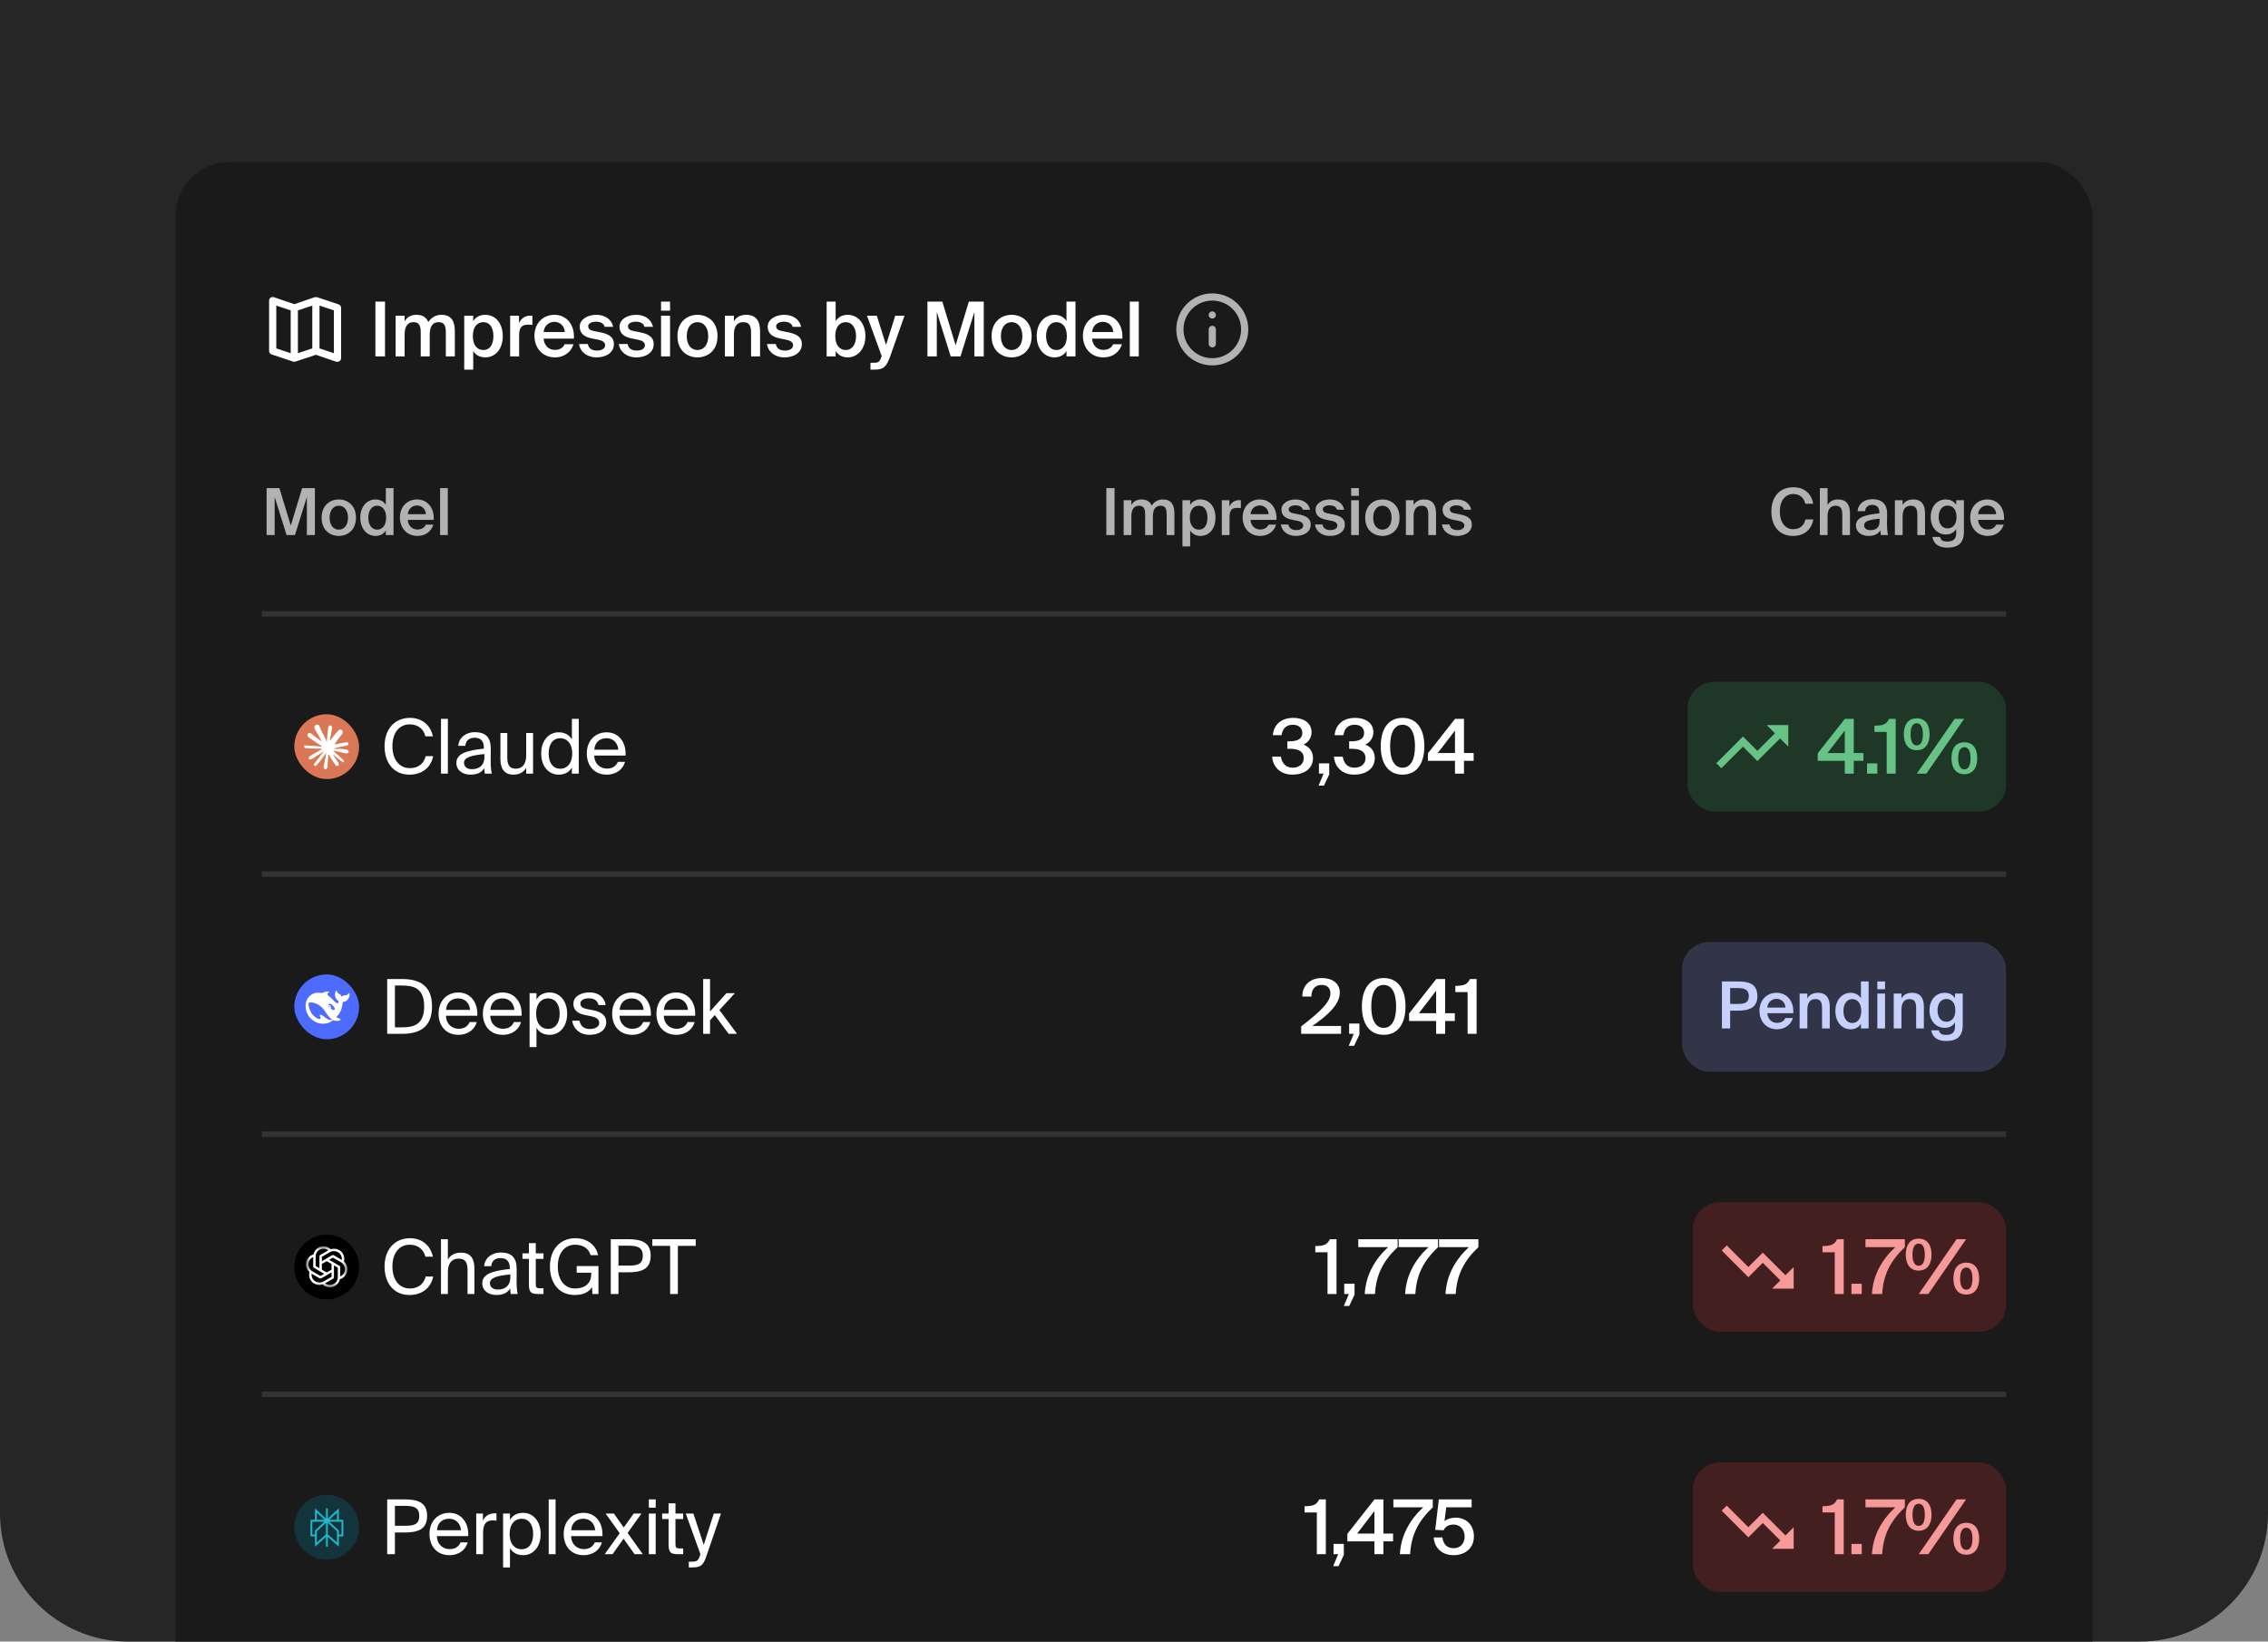 <svg width="420" height="304" viewBox="0 0 420 304" fill="none" xmlns="http://www.w3.org/2000/svg">
<rect x="0" y="0" width="420" height="304" fill="#808080" stroke="none"/>
<g clip-path="url(#clip0_2988_6654)">
<path d="M0 0H420V280.261C420 293.372 409.372 304 396.261 304H23.739C10.628 304 0 293.372 0 280.261V0Z" fill="#262626"/>
<rect x="32.5" y="30" width="355" height="329" rx="10" fill="#1A1A1A"/>
<path d="M62.712 56.367L58.712 55.033H58.665C58.634 55.03 58.603 55.03 58.572 55.033H58.419H58.332H58.285L54.499 56.333L50.712 55.033C50.612 55 50.505 54.992 50.401 55.008C50.297 55.024 50.197 55.065 50.112 55.127C50.026 55.188 49.956 55.269 49.907 55.363C49.858 55.457 49.833 55.561 49.832 55.667V65C49.832 65.14 49.875 65.276 49.957 65.39C50.038 65.503 50.153 65.589 50.285 65.633L54.285 66.967C54.42 67.01 54.564 67.01 54.699 66.967V66.967L58.499 65.7L62.285 67C62.356 67.01 62.428 67.01 62.499 67C62.638 67.002 62.774 66.957 62.885 66.873C62.971 66.812 63.042 66.731 63.09 66.637C63.139 66.543 63.165 66.439 63.165 66.333V57C63.166 56.86 63.122 56.724 63.041 56.61C62.959 56.497 62.844 56.411 62.712 56.367V56.367ZM53.832 65.407L51.165 64.52V56.593L53.832 57.48V65.407ZM57.832 64.52L55.165 65.407V57.48L57.832 56.593V64.52ZM61.832 65.407L59.165 64.52V56.593L61.832 57.48V65.407Z" fill="white"/>
<path d="M71.3 55.85V66H69.522V55.85H71.3ZM74.932 61.996V66H73.266V58.468H74.932V59.518C75.366 58.734 76.108 58.3 77.116 58.3C78.292 58.3 78.964 58.79 79.314 59.63C79.972 58.678 80.826 58.3 81.764 58.3C83.556 58.3 84.228 59.476 84.228 61.268V66H82.562V61.674C82.562 60.652 82.464 59.658 81.232 59.658C80 59.658 79.58 60.638 79.58 61.996V66H77.914V61.674C77.914 60.652 77.816 59.658 76.584 59.658C75.352 59.658 74.932 60.638 74.932 61.996ZM87.563 62.234C87.563 63.97 88.417 64.824 89.509 64.824C90.685 64.824 91.371 63.844 91.371 62.234C91.371 60.652 90.685 59.658 89.509 59.658C88.417 59.658 87.563 60.498 87.563 62.234ZM85.967 58.468H87.633V59.476C88.081 58.734 88.865 58.3 89.873 58.3C91.721 58.3 93.107 59.826 93.107 62.234C93.107 64.656 91.721 66.182 89.873 66.182C88.865 66.182 88.081 65.748 87.633 65.006V68.45H85.967V58.468ZM98.587 58.482V60.162C98.307 60.134 98.041 60.12 97.789 60.12C96.739 60.12 96.137 60.54 96.137 62.052V66H94.471V58.468H96.109V59.812C96.515 58.972 97.243 58.468 98.153 58.454C98.279 58.454 98.461 58.468 98.587 58.482ZM106.279 62.71H100.665C100.777 64.11 101.757 64.796 102.709 64.796C103.591 64.796 104.263 64.46 104.557 63.746H106.195C105.859 64.95 104.711 66.182 102.779 66.182C100.357 66.182 98.971 64.348 98.971 62.178C98.971 59.91 100.525 58.3 102.667 58.3C104.977 58.3 106.433 60.19 106.279 62.71ZM102.667 59.602C101.883 59.602 100.819 60.078 100.665 61.492H104.585C104.543 60.316 103.647 59.602 102.667 59.602ZM113.544 60.526H111.976C111.794 59.84 111.164 59.574 110.324 59.574C109.596 59.574 108.924 59.896 108.924 60.4C108.924 60.904 109.274 61.17 109.932 61.296L110.996 61.506C112.522 61.8 113.684 62.276 113.684 63.746C113.684 65.314 112.2 66.182 110.492 66.182C108.644 66.182 107.412 65.118 107.23 63.704H108.854C109.008 64.488 109.554 64.922 110.548 64.922C111.43 64.922 112.06 64.558 112.06 63.942C112.06 63.326 111.5 63.06 110.758 62.906L109.624 62.682C108.35 62.416 107.356 61.87 107.356 60.484C107.356 59.154 108.798 58.3 110.422 58.3C111.892 58.3 113.236 59.014 113.544 60.526ZM120.913 60.526H119.345C119.163 59.84 118.533 59.574 117.693 59.574C116.965 59.574 116.293 59.896 116.293 60.4C116.293 60.904 116.643 61.17 117.301 61.296L118.365 61.506C119.891 61.8 121.053 62.276 121.053 63.746C121.053 65.314 119.569 66.182 117.861 66.182C116.013 66.182 114.781 65.118 114.599 63.704H116.223C116.377 64.488 116.923 64.922 117.917 64.922C118.799 64.922 119.429 64.558 119.429 63.942C119.429 63.326 118.869 63.06 118.127 62.906L116.993 62.682C115.719 62.416 114.725 61.87 114.725 60.484C114.725 59.154 116.167 58.3 117.791 58.3C119.261 58.3 120.605 59.014 120.913 60.526ZM122.417 55.85H124.083V57.53H122.417V55.85ZM122.417 58.468H124.083V66H122.417V58.468ZM127.176 62.248C127.176 63.984 128.1 64.824 129.164 64.824C130.228 64.824 131.152 63.984 131.152 62.248C131.152 60.512 130.228 59.658 129.164 59.658C128.1 59.658 127.176 60.512 127.176 62.248ZM129.164 58.3C130.998 58.3 132.874 59.532 132.874 62.248C132.874 64.978 130.998 66.182 129.164 66.182C127.33 66.182 125.454 64.978 125.454 62.248C125.454 59.532 127.33 58.3 129.164 58.3ZM135.909 58.468V59.518C136.343 58.734 137.127 58.3 138.191 58.3C140.011 58.3 140.753 59.476 140.753 61.268V66H139.087V61.674C139.087 60.652 138.947 59.658 137.659 59.658C136.371 59.658 135.909 60.638 135.909 61.996V66H134.243V58.468H135.909ZM148.353 60.526H146.785C146.603 59.84 145.973 59.574 145.133 59.574C144.405 59.574 143.733 59.896 143.733 60.4C143.733 60.904 144.083 61.17 144.741 61.296L145.805 61.506C147.331 61.8 148.493 62.276 148.493 63.746C148.493 65.314 147.009 66.182 145.301 66.182C143.453 66.182 142.221 65.118 142.039 63.704H143.663C143.817 64.488 144.363 64.922 145.357 64.922C146.239 64.922 146.869 64.558 146.869 63.942C146.869 63.326 146.309 63.06 145.567 62.906L144.433 62.682C143.159 62.416 142.165 61.87 142.165 60.484C142.165 59.154 143.607 58.3 145.231 58.3C146.701 58.3 148.045 59.014 148.353 60.526ZM154.679 62.234C154.679 63.97 155.533 64.824 156.625 64.824C157.745 64.824 158.529 63.844 158.529 62.234C158.529 60.666 157.745 59.658 156.625 59.658C155.533 59.658 154.679 60.498 154.679 62.234ZM153.083 55.85H154.749V59.476C155.197 58.734 155.981 58.3 156.989 58.3C158.781 58.3 160.265 59.826 160.265 62.234C160.265 64.656 158.781 66.182 156.989 66.182C155.981 66.182 155.197 65.748 154.749 65.006V66H153.083V55.85ZM161.953 68.45H161.197V67.176H161.827C162.555 67.176 162.863 67.12 163.199 66.14L163.283 65.958L160.553 58.468H162.373L164.081 63.872L165.789 58.468H167.497L164.851 65.986C164.137 67.932 163.647 68.45 161.953 68.45ZM177.865 66H176.059L173.483 57.782V66H171.747V55.85H174.505L176.969 63.942L179.419 55.85H182.177V66H180.441V57.782L177.865 66ZM185.349 62.248C185.349 63.984 186.273 64.824 187.337 64.824C188.401 64.824 189.325 63.984 189.325 62.248C189.325 60.512 188.401 59.658 187.337 59.658C186.273 59.658 185.349 60.512 185.349 62.248ZM187.337 58.3C189.171 58.3 191.047 59.532 191.047 62.248C191.047 64.978 189.171 66.182 187.337 66.182C185.503 66.182 183.627 64.978 183.627 62.248C183.627 59.532 185.503 58.3 187.337 58.3ZM197.497 59.476V55.85H199.163V66H197.497V65.006C197.049 65.748 196.265 66.182 195.257 66.182C193.465 66.182 191.981 64.656 191.981 62.234C191.981 59.826 193.465 58.3 195.257 58.3C196.265 58.3 197.049 58.734 197.497 59.476ZM197.567 62.234C197.567 60.498 196.699 59.658 195.621 59.658C194.501 59.658 193.717 60.666 193.717 62.234C193.717 63.844 194.501 64.824 195.621 64.824C196.699 64.824 197.567 63.97 197.567 62.234ZM207.847 62.71H202.233C202.345 64.11 203.325 64.796 204.277 64.796C205.159 64.796 205.831 64.46 206.125 63.746H207.763C207.427 64.95 206.279 66.182 204.347 66.182C201.925 66.182 200.539 64.348 200.539 62.178C200.539 59.91 202.093 58.3 204.235 58.3C206.545 58.3 208.001 60.19 207.847 62.71ZM204.235 59.602C203.451 59.602 202.387 60.078 202.233 61.492H206.153C206.111 60.316 205.215 59.602 204.235 59.602ZM210.885 55.85V66H209.219V55.85H210.885Z" fill="white"/>
<path d="M224.499 60.333C224.322 60.333 224.152 60.404 224.027 60.529C223.902 60.654 223.832 60.823 223.832 61V63.667C223.832 63.843 223.902 64.013 224.027 64.138C224.152 64.263 224.322 64.333 224.499 64.333C224.676 64.333 224.845 64.263 224.97 64.138C225.095 64.013 225.165 63.843 225.165 63.667V61C225.165 60.823 225.095 60.654 224.97 60.529C224.845 60.404 224.676 60.333 224.499 60.333ZM224.752 57.72C224.59 57.653 224.408 57.653 224.245 57.72C224.164 57.752 224.089 57.799 224.025 57.86C223.966 57.925 223.919 57.999 223.885 58.08C223.848 58.159 223.83 58.246 223.832 58.333C223.832 58.421 223.848 58.508 223.882 58.589C223.915 58.67 223.964 58.744 224.025 58.807C224.09 58.866 224.165 58.913 224.245 58.947C224.346 58.988 224.456 59.004 224.565 58.993C224.673 58.983 224.778 58.945 224.869 58.885C224.959 58.824 225.034 58.742 225.086 58.646C225.137 58.55 225.165 58.443 225.165 58.333C225.163 58.157 225.094 57.988 224.972 57.86C224.909 57.799 224.834 57.752 224.752 57.72ZM224.499 54.333C223.18 54.333 221.891 54.724 220.795 55.457C219.699 56.19 218.844 57.231 218.34 58.449C217.835 59.667 217.703 61.007 217.96 62.301C218.217 63.594 218.852 64.782 219.785 65.714C220.717 66.646 221.905 67.281 223.198 67.539C224.491 67.796 225.832 67.664 227.05 67.159C228.268 66.655 229.309 65.8 230.042 64.704C230.774 63.608 231.165 62.319 231.165 61C231.165 60.125 230.993 59.258 230.658 58.449C230.323 57.64 229.832 56.905 229.213 56.286C228.594 55.667 227.859 55.176 227.05 54.841C226.241 54.506 225.374 54.333 224.499 54.333V54.333ZM224.499 66.333C223.444 66.333 222.413 66.021 221.536 65.434C220.659 64.849 219.975 64.016 219.571 63.041C219.168 62.066 219.062 60.994 219.268 59.96C219.474 58.925 219.982 57.975 220.727 57.229C221.473 56.483 222.424 55.975 223.458 55.769C224.493 55.563 225.565 55.669 226.54 56.073C227.514 56.476 228.347 57.16 228.933 58.037C229.519 58.914 229.832 59.945 229.832 61C229.832 62.414 229.27 63.771 228.27 64.771C227.27 65.772 225.913 66.333 224.499 66.333V66.333Z" fill="#B2B2B2"/>
<path d="M54.62 99.091H53.072L50.864 92.047V99.091H49.376V90.391H51.74L53.852 97.327L55.952 90.391H58.316V99.091H56.828V92.047L54.62 99.091ZM61.035 95.875C61.035 97.363 61.828 98.083 62.739 98.083C63.651 98.083 64.444 97.363 64.444 95.875C64.444 94.387 63.651 93.655 62.739 93.655C61.828 93.655 61.035 94.387 61.035 95.875ZM62.739 92.491C64.311 92.491 65.919 93.547 65.919 95.875C65.919 98.215 64.311 99.247 62.739 99.247C61.167 99.247 59.559 98.215 59.559 95.875C59.559 93.547 61.167 92.491 62.739 92.491ZM71.447 93.499V90.391H72.875V99.091H71.447V98.239C71.063 98.875 70.391 99.247 69.527 99.247C67.991 99.247 66.719 97.939 66.719 95.863C66.719 93.799 67.991 92.491 69.527 92.491C70.391 92.491 71.063 92.863 71.447 93.499ZM71.507 95.863C71.507 94.375 70.763 93.655 69.839 93.655C68.879 93.655 68.207 94.519 68.207 95.863C68.207 97.243 68.879 98.083 69.839 98.083C70.763 98.083 71.507 97.351 71.507 95.863ZM80.32 96.271H75.508C75.604 97.471 76.444 98.059 77.26 98.059C78.016 98.059 78.592 97.771 78.844 97.159H80.248C79.96 98.191 78.976 99.247 77.32 99.247C75.244 99.247 74.056 97.675 74.056 95.815C74.056 93.871 75.388 92.491 77.224 92.491C79.204 92.491 80.452 94.111 80.32 96.271ZM77.224 93.607C76.552 93.607 75.64 94.015 75.508 95.227H78.868C78.832 94.219 78.064 93.607 77.224 93.607ZM82.923 90.391V99.091H81.495V90.391H82.923Z" fill="#B2B2B2"/>
<path d="M206.4 90.391V99.091H204.876V90.391H206.4ZM209.513 95.659V99.091H208.085V92.635H209.513V93.535C209.885 92.863 210.521 92.491 211.385 92.491C212.393 92.491 212.969 92.911 213.269 93.631C213.833 92.815 214.565 92.491 215.369 92.491C216.905 92.491 217.481 93.499 217.481 95.035V99.091H216.053V95.383C216.053 94.507 215.969 93.655 214.913 93.655C213.857 93.655 213.497 94.495 213.497 95.659V99.091H212.069V95.383C212.069 94.507 211.985 93.655 210.929 93.655C209.873 93.655 209.513 94.495 209.513 95.659ZM220.34 95.863C220.34 97.351 221.072 98.083 222.008 98.083C223.016 98.083 223.604 97.243 223.604 95.863C223.604 94.507 223.016 93.655 222.008 93.655C221.072 93.655 220.34 94.375 220.34 95.863ZM218.972 92.635H220.4V93.499C220.784 92.863 221.456 92.491 222.32 92.491C223.904 92.491 225.092 93.799 225.092 95.863C225.092 97.939 223.904 99.247 222.32 99.247C221.456 99.247 220.784 98.875 220.4 98.239V101.191H218.972V92.635ZM229.789 92.647V94.087C229.549 94.063 229.321 94.051 229.105 94.051C228.205 94.051 227.689 94.411 227.689 95.707V99.091H226.261V92.635H227.665V93.787C228.013 93.067 228.637 92.635 229.417 92.623C229.525 92.623 229.681 92.635 229.789 92.647ZM236.382 96.271H231.57C231.666 97.471 232.506 98.059 233.322 98.059C234.078 98.059 234.654 97.771 234.906 97.159H236.31C236.022 98.191 235.038 99.247 233.382 99.247C231.306 99.247 230.118 97.675 230.118 95.815C230.118 93.871 231.45 92.491 233.286 92.491C235.266 92.491 236.514 94.111 236.382 96.271ZM233.286 93.607C232.614 93.607 231.702 94.015 231.57 95.227H234.93C234.894 94.219 234.126 93.607 233.286 93.607ZM242.609 94.399H241.265C241.109 93.811 240.569 93.583 239.849 93.583C239.225 93.583 238.649 93.859 238.649 94.291C238.649 94.723 238.949 94.951 239.513 95.059L240.425 95.239C241.733 95.491 242.729 95.899 242.729 97.159C242.729 98.503 241.457 99.247 239.993 99.247C238.409 99.247 237.353 98.335 237.197 97.123H238.589C238.721 97.795 239.189 98.167 240.041 98.167C240.797 98.167 241.337 97.855 241.337 97.327C241.337 96.799 240.857 96.571 240.221 96.439L239.249 96.247C238.157 96.019 237.305 95.551 237.305 94.363C237.305 93.223 238.541 92.491 239.933 92.491C241.193 92.491 242.345 93.103 242.609 94.399ZM248.926 94.399H247.582C247.426 93.811 246.886 93.583 246.166 93.583C245.542 93.583 244.966 93.859 244.966 94.291C244.966 94.723 245.266 94.951 245.83 95.059L246.742 95.239C248.05 95.491 249.046 95.899 249.046 97.159C249.046 98.503 247.774 99.247 246.31 99.247C244.726 99.247 243.67 98.335 243.514 97.123H244.906C245.038 97.795 245.506 98.167 246.358 98.167C247.114 98.167 247.654 97.855 247.654 97.327C247.654 96.799 247.174 96.571 246.538 96.439L245.566 96.247C244.474 96.019 243.622 95.551 243.622 94.363C243.622 93.223 244.858 92.491 246.25 92.491C247.51 92.491 248.662 93.103 248.926 94.399ZM250.214 90.391H251.642V91.831H250.214V90.391ZM250.214 92.635H251.642V99.091H250.214V92.635ZM254.293 95.875C254.293 97.363 255.085 98.083 255.997 98.083C256.909 98.083 257.701 97.363 257.701 95.875C257.701 94.387 256.909 93.655 255.997 93.655C255.085 93.655 254.293 94.387 254.293 95.875ZM255.997 92.491C257.569 92.491 259.177 93.547 259.177 95.875C259.177 98.215 257.569 99.247 255.997 99.247C254.425 99.247 252.817 98.215 252.817 95.875C252.817 93.547 254.425 92.491 255.997 92.491ZM261.779 92.635V93.535C262.151 92.863 262.823 92.491 263.735 92.491C265.295 92.491 265.931 93.499 265.931 95.035V99.091H264.503V95.383C264.503 94.507 264.383 93.655 263.279 93.655C262.175 93.655 261.779 94.495 261.779 95.659V99.091H260.351V92.635H261.779ZM272.445 94.399H271.101C270.945 93.811 270.405 93.583 269.685 93.583C269.061 93.583 268.485 93.859 268.485 94.291C268.485 94.723 268.785 94.951 269.349 95.059L270.261 95.239C271.569 95.491 272.565 95.899 272.565 97.159C272.565 98.503 271.293 99.247 269.829 99.247C268.245 99.247 267.189 98.335 267.033 97.123H268.425C268.557 97.795 269.025 98.167 269.877 98.167C270.633 98.167 271.173 97.855 271.173 97.327C271.173 96.799 270.693 96.571 270.057 96.439L269.085 96.247C267.993 96.019 267.141 95.551 267.141 94.363C267.141 93.223 268.377 92.491 269.769 92.491C271.029 92.491 272.181 93.103 272.445 94.399Z" fill="#B2B2B2"/>
<path d="M334.34 96.199H335.804C335.432 98.155 334.064 99.247 332.048 99.247C329.504 99.247 328.028 97.447 328.028 94.711C328.028 91.975 329.588 90.235 332.12 90.235C334.052 90.235 335.432 91.327 335.78 93.283H334.316C334.04 92.095 333.212 91.483 332.072 91.483C330.692 91.483 329.6 92.611 329.6 94.711C329.6 96.823 330.668 97.999 332.06 97.999C333.248 97.999 334.064 97.399 334.34 96.199ZM338.439 90.391V93.535C338.811 92.863 339.483 92.491 340.395 92.491C341.955 92.491 342.591 93.499 342.591 95.035V99.091H341.163V95.383C341.163 94.507 341.043 93.655 339.939 93.655C338.835 93.655 338.439 94.495 338.439 95.659V99.091H337.011V90.391H338.439ZM348.073 96.547V96.055C346.033 96.247 345.205 96.547 345.205 97.279C345.205 97.843 345.673 98.179 346.393 98.179C347.449 98.179 348.073 97.651 348.073 96.547ZM346.081 99.247C344.677 99.247 343.693 98.491 343.693 97.315C343.693 95.695 345.685 95.311 348.037 95.059V94.939C348.037 93.835 347.413 93.499 346.693 93.499C345.973 93.499 345.433 93.883 345.397 94.663H343.993C344.089 93.355 345.181 92.443 346.741 92.443C348.289 92.443 349.501 93.151 349.465 95.215C349.465 95.527 349.441 96.295 349.441 96.883C349.441 97.699 349.501 98.551 349.633 99.091H348.325C348.277 98.815 348.241 98.659 348.205 98.215C347.785 98.923 347.041 99.247 346.081 99.247ZM352.337 92.635V93.535C352.709 92.863 353.381 92.491 354.293 92.491C355.853 92.491 356.489 93.499 356.489 95.035V99.091H355.061V95.383C355.061 94.507 354.941 93.655 353.837 93.655C352.733 93.655 352.337 94.495 352.337 95.659V99.091H350.909V92.635H352.337ZM362.26 93.499V92.635H363.688V98.443C363.688 99.487 363.424 100.243 362.908 100.723C362.392 101.203 361.624 101.419 360.616 101.419C359.2 101.419 358.084 100.855 357.856 99.439H359.272C359.404 100.051 359.788 100.291 360.652 100.291C361.288 100.291 361.696 100.111 361.936 99.823C362.176 99.547 362.26 99.151 362.26 98.731V97.975C361.876 98.611 361.204 98.983 360.34 98.983C358.804 98.983 357.532 97.747 357.532 95.731C357.532 93.715 358.804 92.491 360.34 92.491C361.204 92.491 361.876 92.863 362.26 93.499ZM362.32 95.731C362.32 94.291 361.576 93.631 360.652 93.631C359.692 93.631 359.02 94.435 359.02 95.731C359.02 97.063 359.692 97.855 360.652 97.855C361.576 97.855 362.32 97.183 362.32 95.731ZM371.12 96.271H366.308C366.404 97.471 367.244 98.059 368.06 98.059C368.816 98.059 369.392 97.771 369.644 97.159H371.048C370.76 98.191 369.776 99.247 368.12 99.247C366.044 99.247 364.856 97.675 364.856 95.815C364.856 93.871 366.188 92.491 368.024 92.491C370.004 92.491 371.252 94.111 371.12 96.271ZM368.024 93.607C367.352 93.607 366.44 94.015 366.308 95.227H369.668C369.632 94.219 368.864 93.607 368.024 93.607Z" fill="#B2B2B2"/>
<line x1="48.5" y1="113.682" x2="371.5" y2="113.682" stroke="#333333"/>
<rect x="54.5" y="132.273" width="12" height="12" rx="6" fill="#D97757"/>
<path d="M57.925 139.699L59.554 138.785L59.582 138.706L59.554 138.662H59.475L59.203 138.645L58.272 138.62L57.464 138.586L56.682 138.545L56.485 138.503L56.301 138.26L56.32 138.138L56.485 138.027L56.722 138.048L57.246 138.084L58.032 138.138L58.603 138.171L59.447 138.259H59.582L59.601 138.205L59.555 138.171L59.519 138.138L58.706 137.587L57.825 137.005L57.364 136.669L57.114 136.499L56.989 136.34L56.934 135.993L57.161 135.743L57.465 135.764L57.543 135.785L57.851 136.022L58.509 136.531L59.368 137.163L59.494 137.268L59.544 137.232L59.55 137.207L59.494 137.112L59.026 136.268L58.528 135.409L58.306 135.053L58.247 134.84C58.226 134.752 58.211 134.678 58.211 134.588L58.469 134.239L58.612 134.193L58.956 134.239L59.1 134.364L59.314 134.853L59.66 135.622L60.197 136.667L60.354 136.977L60.438 137.264L60.469 137.352H60.523V137.302L60.567 136.713L60.649 135.99L60.728 135.059L60.756 134.797L60.886 134.483L61.143 134.313L61.345 134.41L61.51 134.646L61.487 134.8L61.389 135.439L61.196 136.44L61.07 137.111H61.143L61.227 137.027L61.567 136.577L62.137 135.864L62.389 135.581L62.682 135.269L62.87 135.12H63.227L63.489 135.51L63.371 135.912L63.005 136.377L62.7 136.771L62.264 137.358L61.992 137.827L62.017 137.864L62.082 137.858L63.067 137.649L63.599 137.553L64.235 137.444L64.522 137.578L64.553 137.714L64.44 137.993L63.761 138.161L62.964 138.32L61.778 138.6L61.763 138.611L61.78 138.632L62.315 138.682L62.543 138.694H63.103L64.145 138.772L64.418 138.952L64.581 139.172L64.553 139.34L64.134 139.553L63.568 139.419L62.248 139.105L61.795 138.992H61.732V139.03L62.109 139.398L62.801 140.022L63.667 140.827L63.711 141.026L63.6 141.183L63.483 141.166L62.722 140.594L62.428 140.337L61.763 139.777H61.719V139.836L61.872 140.06L62.681 141.275L62.723 141.648L62.665 141.769L62.455 141.842L62.225 141.801L61.751 141.136L61.262 140.388L60.868 139.717L60.82 139.745L60.588 142.249L60.478 142.377L60.227 142.473L60.017 142.313L59.906 142.056L60.017 141.547L60.151 140.882L60.261 140.354L60.359 139.698L60.418 139.48L60.414 139.466L60.366 139.472L59.871 140.151L59.118 141.167L58.523 141.804L58.38 141.861L58.133 141.733L58.156 141.504L58.294 141.301L59.118 140.253L59.615 139.604L59.936 139.229L59.934 139.175H59.915L57.726 140.595L57.336 140.646L57.169 140.489L57.189 140.231L57.269 140.147L57.927 139.694L57.925 139.697L57.925 139.699Z" fill="white"/>
<path d="M78.83 140.039H80.216C79.768 142.279 78.018 143.455 75.82 143.455C72.908 143.455 71.214 141.257 71.214 138.177C71.214 135.041 73.076 132.941 75.932 132.941C78.032 132.941 79.712 134.187 80.16 136.357H78.774C78.48 135.083 77.472 134.145 75.862 134.145C74.07 134.145 72.67 135.545 72.67 138.177C72.67 140.753 74.014 142.251 75.904 142.251C77.528 142.251 78.508 141.341 78.83 140.039ZM82.94 133.123V143.273H81.666V133.123H82.94ZM89.707 140.123V139.647C87.397 139.871 85.927 140.221 85.927 141.257C85.927 141.971 86.473 142.447 87.383 142.447C88.573 142.447 89.707 141.901 89.707 140.123ZM87.103 143.455C85.689 143.455 84.513 142.671 84.513 141.285C84.513 139.507 86.529 138.975 89.609 138.639V138.457C89.609 137.071 88.853 136.623 87.901 136.623C86.837 136.623 86.235 137.183 86.179 138.121H84.863C84.975 136.497 86.431 135.587 87.887 135.587C89.973 135.587 90.897 136.567 90.883 138.695L90.869 140.431C90.855 141.705 90.911 142.559 91.065 143.273H89.777C89.735 142.993 89.693 142.685 89.679 142.237C89.217 143.021 88.447 143.455 87.103 143.455ZM97.443 143.273V142.195C97.009 142.909 96.323 143.455 95.077 143.455C93.341 143.455 92.669 142.279 92.669 140.557V135.741H93.943V140.179C93.943 141.341 94.125 142.349 95.525 142.349C96.743 142.349 97.443 141.509 97.443 139.885V135.741H98.717V143.273H97.443ZM105.904 136.931V133.123H107.178V143.273H105.904V142.139C105.442 142.937 104.658 143.455 103.44 143.455C101.704 143.455 100.22 142.041 100.22 139.535C100.22 137.071 101.704 135.615 103.44 135.615C104.658 135.615 105.442 136.133 105.904 136.931ZM105.96 139.535C105.96 137.547 104.896 136.707 103.762 136.707C102.46 136.707 101.606 137.729 101.606 139.535C101.606 141.341 102.46 142.363 103.762 142.363C104.896 142.363 105.96 141.523 105.96 139.535ZM115.838 139.927H110.042C110.084 141.551 111.26 142.335 112.366 142.335C113.486 142.335 114.102 141.831 114.424 141.089H115.74C115.404 142.377 114.2 143.455 112.366 143.455C109.986 143.455 108.67 141.747 108.67 139.521C108.67 137.127 110.266 135.615 112.324 135.615C114.634 135.615 115.992 137.533 115.838 139.927ZM112.324 136.707C111.204 136.707 110.168 137.323 110.056 138.835H114.494C114.452 137.771 113.682 136.707 112.324 136.707Z" fill="white"/>
<path d="M239.367 142.167C240.543 142.167 241.425 141.523 241.425 140.417C241.425 139.115 240.403 138.667 238.891 138.667H238.401V137.281H238.821C240.389 137.281 241.173 136.763 241.173 135.713C241.173 134.691 240.347 134.215 239.409 134.215C238.177 134.215 237.491 134.957 237.337 136.147H235.713C235.867 134.215 237.267 132.941 239.507 132.941C241.201 132.941 242.881 133.711 242.881 135.615C242.881 136.623 242.293 137.463 241.397 137.897C242.615 138.345 243.147 139.339 243.147 140.375C243.147 142.447 241.369 143.455 239.339 143.455C237.001 143.455 235.699 141.915 235.587 140.123H237.211C237.365 141.243 238.051 142.167 239.367 142.167ZM244.251 143.273V141.369H246.155V143.413L245.175 145.485H244.181L245.105 143.273H244.251ZM250.811 142.167C251.987 142.167 252.869 141.523 252.869 140.417C252.869 139.115 251.847 138.667 250.335 138.667H249.845V137.281H250.265C251.833 137.281 252.617 136.763 252.617 135.713C252.617 134.691 251.791 134.215 250.853 134.215C249.621 134.215 248.935 134.957 248.781 136.147H247.157C247.311 134.215 248.711 132.941 250.951 132.941C252.645 132.941 254.325 133.711 254.325 135.615C254.325 136.623 253.737 137.463 252.841 137.897C254.059 138.345 254.591 139.339 254.591 140.375C254.591 142.447 252.813 143.455 250.783 143.455C248.445 143.455 247.143 141.915 247.031 140.123H248.655C248.809 141.243 249.495 142.167 250.811 142.167ZM259.723 142.167C261.193 142.167 262.033 140.767 262.033 138.191C262.033 135.615 261.193 134.215 259.723 134.215C258.267 134.215 257.427 135.615 257.427 138.191C257.427 140.767 258.267 142.167 259.723 142.167ZM259.723 143.455C257.035 143.455 255.691 141.313 255.691 138.191C255.691 135.097 257.035 132.941 259.723 132.941C262.439 132.941 263.769 135.097 263.769 138.191C263.769 141.313 262.439 143.455 259.723 143.455ZM269.442 135.293L266.25 139.451H269.442V135.293ZM272.9 139.451V140.893H271.108V143.273H269.442V140.893H264.43V139.507L269.456 133.123H271.108V139.451H272.9Z" fill="white"/>
<rect x="312.5" y="126.273" width="59" height="24" rx="5" fill="#33AD5C" fill-opacity="0.2"/>
<path d="M327.165 134.273L328.692 135.799L325.439 139.053L322.772 136.386L317.832 141.333L318.772 142.273L322.772 138.273L325.439 140.939L329.639 136.746L331.165 138.273V134.273H327.165Z" fill="#66C285"/>
<path d="M341.624 135.293L338.432 139.451H341.624V135.293ZM345.082 139.451V140.893H343.29V143.273H341.624V140.893H336.612V139.507L341.638 133.123H343.29V139.451H345.082ZM347.65 143.273H345.746V141.369H347.65V143.273ZM351.057 143.273H349.391V135.545H347.123V134.397C348.593 134.355 349.307 134.229 349.825 133.123H351.057V143.273ZM354.955 138.933C353.373 138.933 352.561 137.757 352.561 135.965C352.561 134.159 353.373 133.025 354.955 133.025C356.523 133.025 357.335 134.173 357.335 135.965C357.335 137.757 356.523 138.933 354.955 138.933ZM354.955 138.037C355.669 138.037 356.089 137.365 356.089 135.965C356.089 134.579 355.669 133.935 354.955 133.935C354.241 133.935 353.807 134.579 353.807 135.965C353.807 137.365 354.241 138.037 354.955 138.037ZM356.733 143.273H354.969L361.969 133.123H363.733L356.733 143.273ZM363.775 143.371C362.193 143.371 361.381 142.195 361.381 140.403C361.381 138.597 362.193 137.463 363.775 137.463C365.343 137.463 366.155 138.611 366.155 140.403C366.155 142.195 365.343 143.371 363.775 143.371ZM363.775 142.475C364.489 142.475 364.909 141.803 364.909 140.403C364.909 139.017 364.489 138.373 363.775 138.373C363.061 138.373 362.627 139.017 362.627 140.403C362.627 141.803 363.061 142.475 363.775 142.475Z" fill="#66C285"/>
<line x1="48.5" y1="161.864" x2="371.5" y2="161.864" stroke="#333333"/>
<rect x="54.5" y="180.455" width="12" height="12" rx="6" fill="#4D6BFE"/>
<path d="M64.664 183.968C64.578 183.925 64.541 184.007 64.49 184.049C64.473 184.063 64.458 184.08 64.444 184.096C64.317 184.234 64.17 184.324 63.977 184.313C63.695 184.297 63.454 184.388 63.241 184.607C63.196 184.336 63.046 184.174 62.817 184.071C62.697 184.017 62.577 183.963 62.493 183.846C62.434 183.762 62.418 183.669 62.389 183.577C62.37 183.522 62.352 183.465 62.289 183.456C62.221 183.445 62.195 183.503 62.168 183.552C62.062 183.75 62.021 183.968 62.025 184.189C62.034 184.687 62.24 185.083 62.65 185.365C62.696 185.397 62.708 185.43 62.694 185.477C62.666 185.574 62.632 185.668 62.603 185.765C62.584 185.827 62.556 185.841 62.491 185.814C62.267 185.718 62.072 185.577 61.901 185.405C61.61 185.118 61.346 184.801 61.018 184.553C60.941 184.495 60.864 184.441 60.784 184.39C60.449 184.059 60.828 183.786 60.916 183.754C61.007 183.72 60.947 183.604 60.651 183.606C60.354 183.607 60.083 183.708 59.737 183.843C59.687 183.863 59.634 183.878 59.579 183.89C59.265 183.829 58.939 183.816 58.599 183.855C57.958 183.928 57.446 184.237 57.07 184.764C56.618 185.397 56.511 186.117 56.642 186.868C56.779 187.66 57.175 188.315 57.784 188.827C58.416 189.358 59.143 189.618 59.973 189.569C60.477 189.539 61.038 189.47 61.671 188.924C61.83 189.005 61.998 189.037 62.276 189.062C62.49 189.082 62.696 189.051 62.856 189.017C63.106 188.963 63.088 188.727 62.998 188.684C62.265 188.336 62.426 188.478 62.28 188.363C62.652 187.914 63.213 187.448 63.433 185.937C63.45 185.817 63.435 185.741 63.433 185.644C63.431 185.585 63.445 185.562 63.511 185.555C63.695 185.533 63.873 185.482 64.037 185.391C64.511 185.126 64.703 184.692 64.748 184.172C64.755 184.092 64.747 184.01 64.664 183.968ZM60.527 188.652C59.817 188.083 59.473 187.895 59.33 187.904C59.197 187.912 59.221 188.067 59.251 188.168C59.281 188.268 59.321 188.336 59.377 188.424C59.416 188.482 59.442 188.568 59.338 188.633C59.11 188.777 58.712 188.584 58.693 188.575C58.231 188.297 57.844 187.931 57.571 187.429C57.308 186.946 57.155 186.429 57.13 185.876C57.123 185.742 57.161 185.695 57.292 185.671C57.463 185.639 57.64 185.632 57.812 185.657C58.536 185.765 59.154 186.096 59.671 186.619C59.966 186.917 60.19 187.273 60.419 187.62C60.664 187.99 60.928 188.342 61.263 188.63C61.381 188.731 61.475 188.808 61.566 188.865C61.293 188.896 60.838 188.903 60.527 188.652ZM60.868 186.421C60.868 186.361 60.914 186.314 60.973 186.314C60.986 186.314 60.998 186.317 61.009 186.321C61.023 186.326 61.037 186.334 61.047 186.346C61.066 186.365 61.077 186.392 61.077 186.421C61.077 186.48 61.03 186.527 60.971 186.527C60.913 186.527 60.868 186.48 60.868 186.421ZM61.925 186.973C61.857 187.002 61.789 187.026 61.724 187.029C61.623 187.034 61.513 186.992 61.453 186.941C61.36 186.861 61.293 186.817 61.265 186.678C61.253 186.619 61.26 186.527 61.271 186.474C61.294 186.361 61.268 186.288 61.19 186.222C61.126 186.168 61.044 186.154 60.955 186.154C60.922 186.154 60.892 186.139 60.869 186.127C60.832 186.108 60.801 186.061 60.831 186.003C60.84 185.984 60.885 185.938 60.896 185.93C61.017 185.86 61.156 185.883 61.285 185.935C61.405 185.985 61.495 186.077 61.626 186.206C61.759 186.363 61.783 186.406 61.858 186.523C61.918 186.615 61.973 186.709 62.01 186.817C62.033 186.884 62.003 186.94 61.925 186.973Z" fill="white"/>
<path d="M78.55 186.373C78.55 182.929 76.52 182.509 74.434 182.509H73.132V190.251H74.434C76.52 190.251 78.55 189.831 78.55 186.373ZM71.704 181.305H74.476C77.682 181.305 80.006 182.523 80.006 186.373C80.006 190.237 77.682 191.455 74.476 191.455H71.704V181.305ZM88.385 188.109H82.589C82.631 189.733 83.807 190.517 84.913 190.517C86.033 190.517 86.649 190.013 86.971 189.271H88.287C87.951 190.559 86.747 191.637 84.913 191.637C82.533 191.637 81.217 189.929 81.217 187.703C81.217 185.309 82.813 183.797 84.871 183.797C87.181 183.797 88.539 185.715 88.385 188.109ZM84.871 184.889C83.751 184.889 82.715 185.505 82.603 187.017H87.041C86.999 185.953 86.229 184.889 84.871 184.889ZM96.588 188.109H90.792C90.834 189.733 92.01 190.517 93.116 190.517C94.236 190.517 94.852 190.013 95.174 189.271H96.49C96.154 190.559 94.95 191.637 93.116 191.637C90.736 191.637 89.42 189.929 89.42 187.703C89.42 185.309 91.016 183.797 93.074 183.797C95.384 183.797 96.742 185.715 96.588 188.109ZM93.074 184.889C91.954 184.889 90.918 185.505 90.806 187.017H95.244C95.202 185.953 94.432 184.889 93.074 184.889ZM98.073 183.923H99.347V185.113C99.808 184.315 100.592 183.797 101.81 183.797C103.546 183.797 105.03 185.253 105.03 187.717C105.03 190.223 103.546 191.637 101.81 191.637C100.592 191.637 99.808 191.119 99.347 190.321V193.905H98.073V183.923ZM99.29 187.717C99.29 189.705 100.354 190.545 101.488 190.545C102.79 190.545 103.644 189.523 103.644 187.717C103.644 185.911 102.79 184.889 101.488 184.889C100.354 184.889 99.29 185.729 99.29 187.717ZM112.164 186.121H110.834C110.624 185.225 109.952 184.875 109.056 184.875C108.314 184.875 107.474 185.141 107.474 185.827C107.474 186.429 107.894 186.695 108.622 186.849L109.686 187.059C111.058 187.311 112.262 187.857 112.262 189.299C112.262 190.797 110.918 191.637 109.196 191.637C107.222 191.637 106.116 190.335 105.962 189.019H107.306C107.516 189.985 108.104 190.559 109.224 190.559C110.19 190.559 110.974 190.153 110.974 189.439C110.974 188.669 110.26 188.375 109.448 188.193L108.328 187.969C107.306 187.745 106.186 187.297 106.186 185.883C106.186 184.553 107.53 183.783 109.196 183.783C110.834 183.783 111.926 184.679 112.164 186.121ZM120.527 188.109H114.731C114.773 189.733 115.949 190.517 117.055 190.517C118.175 190.517 118.791 190.013 119.113 189.271H120.429C120.093 190.559 118.889 191.637 117.055 191.637C114.675 191.637 113.359 189.929 113.359 187.703C113.359 185.309 114.955 183.797 117.013 183.797C119.323 183.797 120.681 185.715 120.527 188.109ZM117.013 184.889C115.893 184.889 114.857 185.505 114.745 187.017H119.183C119.141 185.953 118.371 184.889 117.013 184.889ZM128.73 188.109H122.934C122.976 189.733 124.152 190.517 125.258 190.517C126.378 190.517 126.994 190.013 127.316 189.271H128.632C128.296 190.559 127.092 191.637 125.258 191.637C122.878 191.637 121.562 189.929 121.562 187.703C121.562 185.309 123.158 183.797 125.216 183.797C127.526 183.797 128.884 185.715 128.73 188.109ZM125.216 184.889C124.096 184.889 123.06 185.505 122.948 187.017H127.386C127.344 185.953 126.574 184.889 125.216 184.889ZM130.215 181.305H131.489V187.311L134.527 183.923H136.095L133.225 187.045L136.487 191.455H134.933L132.371 187.983L131.489 188.935V191.455H130.215V181.305Z" fill="white"/>
<path d="M244.807 181.123C246.683 181.123 248.111 182.075 248.111 183.811C248.111 185.911 246.095 187.871 243.029 189.999H248.349V191.455H240.957V190.083C244.345 187.451 246.375 185.631 246.375 183.951C246.375 182.957 245.745 182.397 244.737 182.397C243.771 182.397 242.847 182.971 242.847 184.553H241.181C241.139 182.509 242.581 181.123 244.807 181.123ZM249.839 191.455V189.551H251.743V191.595L250.763 193.667H249.769L250.693 191.455H249.839ZM256.233 190.349C257.703 190.349 258.543 188.949 258.543 186.373C258.543 183.797 257.703 182.397 256.233 182.397C254.777 182.397 253.937 183.797 253.937 186.373C253.937 188.949 254.777 190.349 256.233 190.349ZM256.233 191.637C253.545 191.637 252.201 189.495 252.201 186.373C252.201 183.279 253.545 181.123 256.233 181.123C258.949 181.123 260.279 183.279 260.279 186.373C260.279 189.495 258.949 191.637 256.233 191.637ZM265.952 183.475L262.76 187.633H265.952V183.475ZM269.41 187.633V189.075H267.618V191.455H265.952V189.075H260.94V187.689L265.966 181.305H267.618V187.633H269.41ZM273.444 191.455H271.778V183.727H269.51V182.579C270.98 182.537 271.694 182.411 272.212 181.305H273.444V191.455Z" fill="white"/>
<rect x="311.5" y="174.455" width="60" height="24" rx="5" fill="#8DA3FA" fill-opacity="0.2"/>
<path d="M318.876 181.755H321.744C323.652 181.755 325.44 182.055 325.44 184.491C325.44 186.687 323.82 187.167 321.768 187.167H320.4V190.455H318.876V181.755ZM321.744 182.979H320.4V185.919H321.816C322.968 185.919 323.856 185.751 323.856 184.503C323.856 183.099 322.812 182.979 321.744 182.979ZM332.089 187.635H327.277C327.373 188.835 328.213 189.423 329.029 189.423C329.785 189.423 330.361 189.135 330.613 188.523H332.017C331.729 189.555 330.745 190.611 329.089 190.611C327.013 190.611 325.825 189.039 325.825 187.179C325.825 185.235 327.157 183.855 328.993 183.855C330.973 183.855 332.221 185.475 332.089 187.635ZM328.993 184.971C328.321 184.971 327.409 185.379 327.277 186.591H330.637C330.601 185.583 329.833 184.971 328.993 184.971ZM334.693 183.999V184.899C335.065 184.227 335.737 183.855 336.649 183.855C338.209 183.855 338.845 184.863 338.845 186.399V190.455H337.417V186.747C337.417 185.871 337.297 185.019 336.193 185.019C335.089 185.019 334.693 185.859 334.693 187.023V190.455H333.265V183.999H334.693ZM344.615 184.863V181.755H346.043V190.455H344.615V189.603C344.231 190.239 343.559 190.611 342.695 190.611C341.159 190.611 339.887 189.303 339.887 187.227C339.887 185.163 341.159 183.855 342.695 183.855C343.559 183.855 344.231 184.227 344.615 184.863ZM344.675 187.227C344.675 185.739 343.931 185.019 343.007 185.019C342.047 185.019 341.375 185.883 341.375 187.227C341.375 188.607 342.047 189.447 343.007 189.447C343.931 189.447 344.675 188.715 344.675 187.227ZM347.656 181.755H349.084V183.195H347.656V181.755ZM347.656 183.999H349.084V190.455H347.656V183.999ZM352.119 183.999V184.899C352.491 184.227 353.163 183.855 354.075 183.855C355.635 183.855 356.271 184.863 356.271 186.399V190.455H354.843V186.747C354.843 185.871 354.723 185.019 353.619 185.019C352.515 185.019 352.119 185.859 352.119 187.023V190.455H350.691V183.999H352.119ZM362.041 184.863V183.999H363.469V189.807C363.469 190.851 363.205 191.607 362.689 192.087C362.173 192.567 361.405 192.783 360.397 192.783C358.981 192.783 357.865 192.219 357.637 190.803H359.053C359.185 191.415 359.569 191.655 360.433 191.655C361.069 191.655 361.477 191.475 361.717 191.187C361.957 190.911 362.041 190.515 362.041 190.095V189.339C361.657 189.975 360.985 190.347 360.121 190.347C358.585 190.347 357.313 189.111 357.313 187.095C357.313 185.079 358.585 183.855 360.121 183.855C360.985 183.855 361.657 184.227 362.041 184.863ZM362.101 187.095C362.101 185.655 361.357 184.995 360.433 184.995C359.473 184.995 358.801 185.799 358.801 187.095C358.801 188.427 359.473 189.219 360.433 189.219C361.357 189.219 362.101 188.547 362.101 187.095Z" fill="#C6D1FD"/>
<line x1="48.5" y1="210.045" x2="371.5" y2="210.045" stroke="#333333"/>
<g clip-path="url(#clip1_2988_6654)">
<circle cx="60.5" cy="234.636" r="6" fill="black"/>
<mask id="mask0_2988_6654" style="mask-type:luminance" maskUnits="userSpaceOnUse" x="56" y="230" width="9" height="9">
<path d="M64.348 230.785H56.652V238.412H64.348V230.785Z" fill="white"/>
</mask>
<g mask="url(#mask0_2988_6654)">
<path d="M59.604 233.561V232.836C59.604 232.775 59.627 232.729 59.68 232.699L61.137 231.86C61.335 231.746 61.572 231.692 61.816 231.692C62.731 231.692 63.311 232.402 63.311 233.157C63.311 233.21 63.311 233.271 63.303 233.332L61.793 232.447C61.701 232.394 61.61 232.394 61.518 232.447L59.604 233.561ZM63.006 236.383V234.651C63.006 234.545 62.96 234.468 62.868 234.415L60.954 233.301L61.579 232.943C61.633 232.912 61.678 232.912 61.732 232.943L63.189 233.782C63.608 234.026 63.89 234.545 63.89 235.048C63.89 235.628 63.547 236.162 63.006 236.383V236.383ZM59.154 234.857L58.529 234.491C58.475 234.461 58.452 234.415 58.452 234.354V232.676C58.452 231.86 59.078 231.242 59.924 231.242C60.245 231.242 60.542 231.349 60.794 231.54L59.291 232.409C59.2 232.463 59.154 232.539 59.154 232.646V234.857L59.154 234.857ZM60.5 235.635L59.604 235.132V234.064L60.5 233.561L61.396 234.064V235.132L60.5 235.635ZM61.076 237.954C60.756 237.954 60.458 237.847 60.206 237.657L61.709 236.787C61.8 236.734 61.846 236.657 61.846 236.551V234.339L62.479 234.705C62.533 234.735 62.556 234.781 62.556 234.842V236.52C62.556 237.336 61.923 237.954 61.076 237.954V237.954ZM59.268 236.253L57.812 235.414C57.392 235.17 57.11 234.651 57.11 234.148C57.11 233.561 57.461 233.035 58.002 232.813V234.552C58.002 234.659 58.048 234.735 58.139 234.789L60.046 235.895L59.421 236.253C59.368 236.284 59.322 236.284 59.268 236.253ZM59.184 237.504C58.323 237.504 57.69 236.856 57.69 236.055C57.69 235.994 57.697 235.933 57.705 235.872L59.207 236.741C59.299 236.795 59.39 236.795 59.482 236.741L61.396 235.635V236.36C61.396 236.421 61.373 236.467 61.32 236.497L59.863 237.336C59.665 237.451 59.428 237.504 59.184 237.504H59.184ZM61.076 238.412C61.999 238.412 62.769 237.756 62.945 236.886C63.799 236.665 64.348 235.864 64.348 235.048C64.348 234.514 64.119 233.996 63.707 233.622C63.745 233.462 63.768 233.301 63.768 233.141C63.768 232.051 62.884 231.235 61.862 231.235C61.656 231.235 61.457 231.265 61.259 231.334C60.916 230.998 60.443 230.785 59.924 230.785C59.002 230.785 58.231 231.44 58.056 232.31C57.202 232.531 56.652 233.332 56.652 234.148C56.652 234.682 56.881 235.201 57.293 235.574C57.255 235.734 57.232 235.895 57.232 236.055C57.232 237.145 58.117 237.962 59.139 237.962C59.345 237.962 59.543 237.931 59.741 237.862C60.084 238.198 60.557 238.412 61.076 238.412Z" fill="white"/>
</g>
</g>
<path d="M78.83 236.402H80.216C79.768 238.642 78.018 239.818 75.82 239.818C72.908 239.818 71.214 237.62 71.214 234.54C71.214 231.404 73.076 229.304 75.932 229.304C78.032 229.304 79.712 230.55 80.16 232.72H78.774C78.48 231.446 77.472 230.508 75.862 230.508C74.07 230.508 72.67 231.908 72.67 234.54C72.67 237.116 74.014 238.614 75.904 238.614C77.528 238.614 78.508 237.704 78.83 236.402ZM82.94 229.486V233.238C83.374 232.524 84.102 231.978 85.376 231.978C87.196 231.978 87.854 233.154 87.854 234.876V239.636H86.58V235.254C86.58 234.092 86.384 233.084 84.928 233.084C83.696 233.084 82.94 233.924 82.94 235.548V239.636H81.666V229.486H82.94ZM94.506 236.486V236.01C92.196 236.234 90.726 236.584 90.726 237.62C90.726 238.334 91.272 238.81 92.182 238.81C93.372 238.81 94.506 238.264 94.506 236.486ZM91.902 239.818C90.488 239.818 89.312 239.034 89.312 237.648C89.312 235.87 91.328 235.338 94.408 235.002V234.82C94.408 233.434 93.652 232.986 92.7 232.986C91.636 232.986 91.034 233.546 90.978 234.484H89.662C89.774 232.86 91.23 231.95 92.686 231.95C94.772 231.95 95.696 232.93 95.682 235.058L95.668 236.794C95.654 238.068 95.71 238.922 95.864 239.636H94.576C94.534 239.356 94.492 239.048 94.478 238.6C94.016 239.384 93.246 239.818 91.902 239.818ZM97.944 232.104V230.214H99.218V232.104H100.646V233.126H99.218V237.592C99.218 238.376 99.274 238.572 100.002 238.572H100.646V239.636H99.722C98.28 239.636 97.944 239.314 97.944 237.746V233.126H96.754V232.104H97.944ZM106.557 229.304C108.657 229.304 110.337 230.48 110.757 232.44H109.371C109.035 231.306 108.111 230.508 106.487 230.508C104.695 230.508 103.295 231.908 103.295 234.54C103.295 237.116 104.625 238.614 106.487 238.614C107.831 238.614 109.483 238.054 109.483 235.954V235.688H106.795V234.456H110.827V239.636H109.707L109.637 238.362C108.979 239.412 107.789 239.818 106.431 239.818C103.519 239.818 101.839 237.62 101.839 234.54C101.839 231.404 103.701 229.304 106.557 229.304ZM113.102 229.486H116.28C118.758 229.486 120.494 230.046 120.494 232.552C120.494 235.072 118.758 235.618 116.28 235.618H114.53V239.636H113.102V229.486ZM116.392 230.69H114.53V234.372H116.392C117.89 234.372 119.038 234.218 119.038 232.552C119.038 230.9 117.89 230.69 116.392 230.69ZM124.103 239.636V230.718H120.799V229.486H128.835V230.718H125.531V239.636H124.103Z" fill="white"/>
<path d="M247.506 239.636H245.84V231.908H243.572V230.76C245.042 230.718 245.756 230.592 246.274 229.486H247.506V239.636ZM248.935 239.636V237.732H250.839V239.776L249.859 241.848H248.865L249.789 239.636H248.935ZM251.528 230.956V229.486H258.822V230.956C256.232 233.434 254.846 235.898 254.622 239.636H252.732C252.914 236.052 254.692 233.126 257.058 230.956H251.528ZM259.007 230.956V229.486H266.301V230.956C263.711 233.434 262.325 235.898 262.101 239.636H260.211C260.393 236.052 262.171 233.126 264.537 230.956H259.007ZM266.485 230.956V229.486H273.779V230.956C271.189 233.434 269.803 235.898 269.579 239.636H267.689C267.871 236.052 269.649 233.126 272.015 230.956H266.485Z" fill="white"/>
<rect x="313.5" y="222.636" width="58" height="24" rx="5" fill="#EA3333" fill-opacity="0.2"/>
<path d="M328.165 238.636L329.692 237.11L326.439 233.856L323.772 236.523L318.832 231.576L319.772 230.636L323.772 234.636L326.439 231.97L330.639 236.163L332.165 234.636V238.636H328.165Z" fill="#F59999"/>
<path d="M341.434 239.636H339.768V231.908H337.5V230.76C338.97 230.718 339.684 230.592 340.202 229.486H341.434V239.636ZM344.767 239.636H342.863V237.732H344.767V239.636ZM345.456 230.956V229.486H352.75V230.956C350.16 233.434 348.774 235.898 348.55 239.636H346.66C346.842 236.052 348.62 233.126 350.986 230.956H345.456ZM355.313 235.296C353.731 235.296 352.919 234.12 352.919 232.328C352.919 230.522 353.731 229.388 355.313 229.388C356.881 229.388 357.693 230.536 357.693 232.328C357.693 234.12 356.881 235.296 355.313 235.296ZM355.313 234.4C356.027 234.4 356.447 233.728 356.447 232.328C356.447 230.942 356.027 230.298 355.313 230.298C354.599 230.298 354.165 230.942 354.165 232.328C354.165 233.728 354.599 234.4 355.313 234.4ZM357.091 239.636H355.327L362.327 229.486H364.091L357.091 239.636ZM364.133 239.734C362.551 239.734 361.739 238.558 361.739 236.766C361.739 234.96 362.551 233.826 364.133 233.826C365.701 233.826 366.513 234.974 366.513 236.766C366.513 238.558 365.701 239.734 364.133 239.734ZM364.133 238.838C364.847 238.838 365.267 238.166 365.267 236.766C365.267 235.38 364.847 234.736 364.133 234.736C363.419 234.736 362.985 235.38 362.985 236.766C362.985 238.166 363.419 238.838 364.133 238.838Z" fill="#F59999"/>
<line x1="48.5" y1="258.227" x2="371.5" y2="258.227" stroke="#333333"/>
<g clip-path="url(#clip2_2988_6654)">
<circle cx="60.5" cy="282.818" r="6" fill="#13343B"/>
<path fill-rule="evenodd" clip-rule="evenodd" d="M63.58 281.458H62.745V279.338L60.709 281.236V279.338H60.371V281.236L58.335 279.338V281.458H57.5V284.513H58.333V286.418L60.371 284.603V286.418H60.709V284.603L62.747 286.418V284.513H63.58V281.458ZM62.405 280.12V281.461H60.969L62.405 280.12ZM58.673 280.12L60.109 281.461H58.673V280.12ZM57.838 284.175V281.799H60.105L58.333 283.428V284.175H57.84H57.838ZM58.671 283.576L60.371 282.014V284.15L58.671 285.663V283.576ZM62.407 285.663L60.707 284.15V282.014L62.407 283.576V285.663ZM63.24 284.175H62.747V283.428L60.976 281.799H63.242V284.175H63.24Z" fill="#1FB8CD"/>
</g>
<path d="M71.704 277.668H74.882C77.36 277.668 79.096 278.228 79.096 280.734C79.096 283.254 77.36 283.8 74.882 283.8H73.132V287.818H71.704V277.668ZM74.994 278.872H73.132V282.554H74.994C76.492 282.554 77.64 282.4 77.64 280.734C77.64 279.082 76.492 278.872 74.994 278.872ZM86.703 284.472H80.907C80.949 286.096 82.125 286.88 83.231 286.88C84.351 286.88 84.967 286.376 85.289 285.634H86.605C86.269 286.922 85.065 288 83.231 288C80.851 288 79.535 286.292 79.535 284.066C79.535 281.672 81.131 280.16 83.189 280.16C85.499 280.16 86.857 282.078 86.703 284.472ZM83.189 281.252C82.069 281.252 81.033 281.868 80.921 283.38H85.359C85.317 282.316 84.547 281.252 83.189 281.252ZM91.94 280.258V281.616C91.674 281.574 91.436 281.56 91.226 281.56C90.05 281.56 89.462 282.204 89.462 283.87V287.818H88.188V280.286H89.434V281.602C89.812 280.748 90.568 280.286 91.562 280.244C91.688 280.244 91.786 280.244 91.94 280.258ZM93.164 280.286H94.438V281.476C94.9 280.678 95.684 280.16 96.902 280.16C98.638 280.16 100.122 281.616 100.122 284.08C100.122 286.586 98.638 288 96.902 288C95.684 288 94.9 287.482 94.438 286.684V290.268H93.164V280.286ZM94.382 284.08C94.382 286.068 95.446 286.908 96.58 286.908C97.882 286.908 98.736 285.886 98.736 284.08C98.736 282.274 97.882 281.252 96.58 281.252C95.446 281.252 94.382 282.092 94.382 284.08ZM102.887 277.668V287.818H101.613V277.668H102.887ZM111.558 284.472H105.762C105.804 286.096 106.98 286.88 108.086 286.88C109.206 286.88 109.822 286.376 110.144 285.634H111.46C111.124 286.922 109.92 288 108.086 288C105.706 288 104.39 286.292 104.39 284.066C104.39 281.672 105.986 280.16 108.044 280.16C110.354 280.16 111.712 282.078 111.558 284.472ZM108.044 281.252C106.924 281.252 105.888 281.868 105.776 283.38H110.214C110.172 282.316 109.402 281.252 108.044 281.252ZM118.787 280.286L116.225 283.884L119.039 287.818H117.513L115.469 284.948L113.439 287.818H111.983L114.755 283.94L112.151 280.286H113.677L115.511 282.876L117.359 280.286H118.787ZM120.153 280.286H121.427V287.818H120.153V280.286ZM120.153 277.668H121.427V279.208H120.153V277.668ZM123.811 280.286V278.396H125.085V280.286H126.513V281.308H125.085V285.774C125.085 286.558 125.141 286.754 125.869 286.754H126.513V287.818H125.589C124.147 287.818 123.811 287.496 123.811 285.928V281.308H122.621V280.286H123.811ZM132.186 280.286H133.516L130.828 288.14C130.268 289.764 129.904 290.268 128.21 290.268H127.552V289.204H128.07C128.91 289.204 129.316 289.148 129.652 287.972L129.708 287.818L126.992 280.286H128.406L130.324 286.096L132.186 280.286Z" fill="white"/>
<path d="M245.524 287.818H243.858V280.09H241.59V278.942C243.06 278.9 243.774 278.774 244.292 277.668H245.524V287.818ZM246.953 287.818V285.914H248.857V287.958L247.877 290.03H246.883L247.807 287.818H246.953ZM254.52 279.838L251.328 283.996H254.52V279.838ZM257.978 283.996V285.438H256.186V287.818H254.52V285.438H249.508V284.052L254.534 277.668H256.186V283.996H257.978ZM258.036 279.138V277.668H265.33V279.138C262.74 281.616 261.354 284.08 261.13 287.818H259.24C259.422 284.234 261.2 281.308 263.566 279.138H258.036ZM269.223 286.712C270.343 286.712 271.225 285.914 271.225 284.556C271.225 283.044 270.189 282.33 269.181 282.33C268.229 282.33 267.557 282.792 267.347 283.394L265.779 283.31L266.451 277.668H272.527V279.138H267.823L267.501 281.686C267.991 281.294 268.691 281.056 269.601 281.056C271.337 281.056 272.947 282.246 272.947 284.528C272.947 286.796 271.211 288 269.195 288C266.843 288 265.611 286.46 265.499 284.71H267.109C267.263 285.886 267.879 286.712 269.223 286.712Z" fill="white"/>
<rect x="313.5" y="270.818" width="58" height="24" rx="5" fill="#EA3333" fill-opacity="0.2"/>
<path d="M328.165 286.818L329.692 285.292L326.439 282.038L323.772 284.705L318.832 279.758L319.772 278.818L323.772 282.818L326.439 280.152L330.639 284.345L332.165 282.818V286.818H328.165Z" fill="#F59999"/>
<path d="M341.434 287.818H339.768V280.09H337.5V278.942C338.97 278.9 339.684 278.774 340.202 277.668H341.434V287.818ZM344.767 287.818H342.863V285.914H344.767V287.818ZM345.456 279.138V277.668H352.75V279.138C350.16 281.616 348.774 284.08 348.55 287.818H346.66C346.842 284.234 348.62 281.308 350.986 279.138H345.456ZM355.313 283.478C353.731 283.478 352.919 282.302 352.919 280.51C352.919 278.704 353.731 277.57 355.313 277.57C356.881 277.57 357.693 278.718 357.693 280.51C357.693 282.302 356.881 283.478 355.313 283.478ZM355.313 282.582C356.027 282.582 356.447 281.91 356.447 280.51C356.447 279.124 356.027 278.48 355.313 278.48C354.599 278.48 354.165 279.124 354.165 280.51C354.165 281.91 354.599 282.582 355.313 282.582ZM357.091 287.818H355.327L362.327 277.668H364.091L357.091 287.818ZM364.133 287.916C362.551 287.916 361.739 286.74 361.739 284.948C361.739 283.142 362.551 282.008 364.133 282.008C365.701 282.008 366.513 283.156 366.513 284.948C366.513 286.74 365.701 287.916 364.133 287.916ZM364.133 287.02C364.847 287.02 365.267 286.348 365.267 284.948C365.267 283.562 364.847 282.918 364.133 282.918C363.419 282.918 362.985 283.562 362.985 284.948C362.985 286.348 363.419 287.02 364.133 287.02Z" fill="#F59999"/>
</g>
<defs>
<clipPath id="clip0_2988_6654">
<path d="M0 0H420V280.261C420 293.372 409.372 304 396.261 304H23.739C10.628 304 0 293.372 0 280.261V0Z" fill="white"/>
</clipPath>
<clipPath id="clip1_2988_6654">
<rect width="12" height="12" fill="white" transform="translate(54.5 228.636)"/>
</clipPath>
<clipPath id="clip2_2988_6654">
<rect width="12" height="12" fill="white" transform="translate(54.5 276.818)"/>
</clipPath>
</defs>
</svg>
